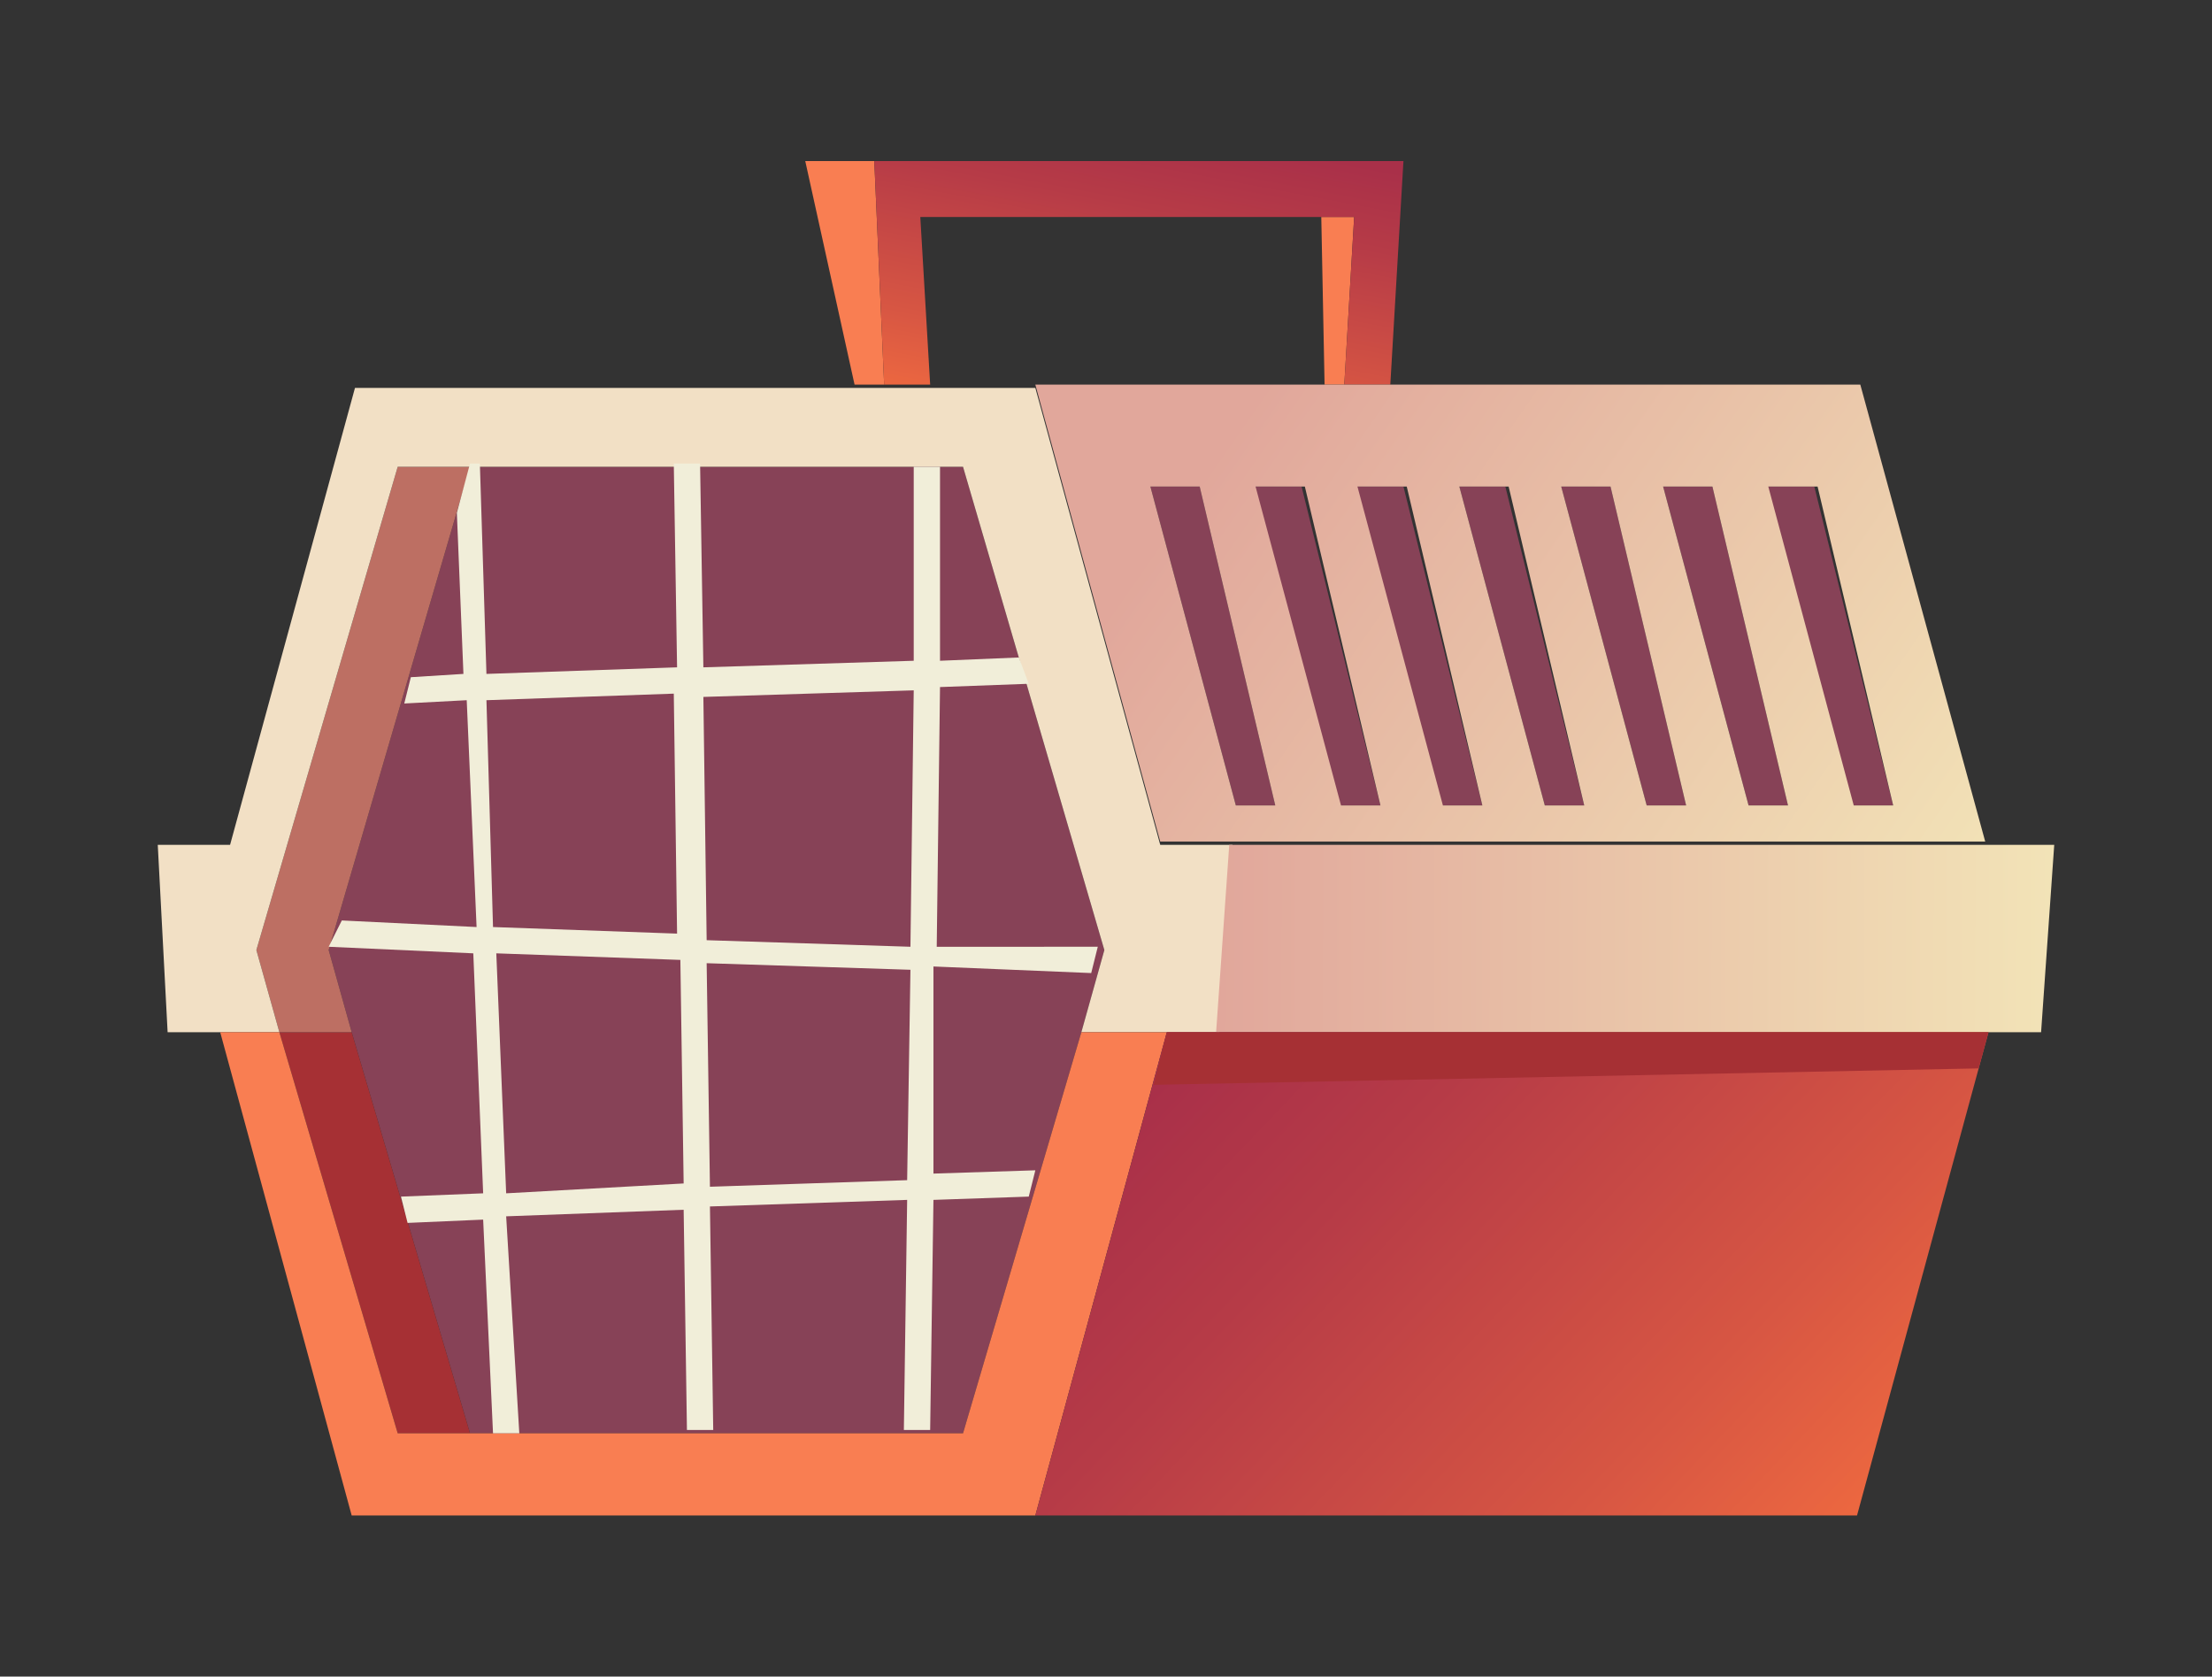 <svg xmlns="http://www.w3.org/2000/svg" xmlns:xlink="http://www.w3.org/1999/xlink" version="1.1" id="Layer_1" x="0px" y="0px" viewBox="0 0 67.3 51" style="enable-background:new 0 0 67.3 51;" xml:space="preserve">
<rect x="0" y="0" width="67.3" height="51" fill="#333333" stroke="none"/>
<style type="text/css">
	.crate01st0{fill:#F97E52;}
	.crate01st1{fill:url(#SVGID_1_);}
	.crate01st2{fill:#874257;}
	.crate01st3{fill:#A63034;}
	.crate01st4{fill:#BD6F63;}
	.crate01st5{fill:#F2E0C5;}
	.crate01st6{fill:url(#SVGID_2_);}
	.crate01st7{fill:url(#SVGID_3_);}
	.crate01st8{fill:url(#SVGID_4_);}
	.crate01st9{fill:#F1EED9;}
</style>
<g>
	<polygon class="crate01st0" points="41.2,6.6 40.9,11.7 40.3,11.7 40.2,6.6  "/>
	<polygon class="crate01st0" points="26.6,4.9 26.9,11.7 26,11.7 24.5,4.9  "/>
	<linearGradient id="SVGID_1_" gradientUnits="userSpaceOnUse" x1="33.264" y1="14.568" x2="35.298" y2="3.857">
		<stop offset="0" style="stop-color:#FA733E"/>
		<stop offset="0.363" style="stop-color:#D75643"/>
		<stop offset="0.775" style="stop-color:#B63B47"/>
		<stop offset="1" style="stop-color:#A93049"/>
	</linearGradient>
	<polygon class="crate01st1" points="42.7,4.9 42.3,11.7 40.9,11.7 41.2,6.6 40.2,6.6 28,6.6 28.3,11.7 26.9,11.7 26.6,4.9  "/>
	<polygon class="crate01st2" points="55.2,14.8 57.6,24.5 56.3,24.5 53.7,14.8  "/>
	<polygon class="crate01st2" points="52.1,14.8 54.4,24.5 53.2,24.5 50.6,14.8  "/>
	<polygon class="crate01st2" points="49,14.8 51.3,24.5 50.1,24.5 47.5,14.8  "/>
	<polygon class="crate01st2" points="45.8,14.8 48.2,24.5 47,24.5 44.4,14.8  "/>
	<polygon class="crate01st2" points="42.7,14.8 45.1,24.5 43.8,24.5 41.2,14.8  "/>
	<polygon class="crate01st2" points="39.6,14.8 42,24.5 40.7,24.5 38.1,14.8  "/>
	<polygon class="crate01st2" points="36.5,14.8 38.8,24.5 37.6,24.5 35,14.8  "/>
	<polygon class="crate01st2" points="29.3,14.2 33.6,28.9 32.9,31.4 29.3,43.6 14.3,43.6 10.7,31.4 10,28.9 14.3,14.2  "/>
	<path class="crate01st3" d="M10.7,31.4l3.6,12.2h-2.2L8.5,31.4C9.3,31.4,10.1,31.4,10.7,31.4z"/>
	<path class="crate01st4" d="M14.3,14.2L10,28.9l0.7,2.5c-0.6,0-1.4,0-2.2,0l-0.7-2.5l4.3-14.7H14.3z"/>
	<path class="crate01st5" d="M37.5,25.7l-0.4,5.7h-1.6c-0.9,0-1.8,0-2.6,0h0l0.7-2.5l-4.3-14.7h-15h-2.2L7.8,28.9l0.7,2.5c-1,0-1.8,0-1.8,0   H5.1l-0.3-5.7H7l3.8-13.9H26h1h1.3h3.2l3.8,13.9H37.5z"/>
	<path class="crate01st0" d="M35.5,31.4l-4,14.7H10.7l-4-14.7c0,0,0.8,0,1.8,0l3.6,12.2h2.2h15l3.6-12.2h0C33.7,31.4,34.6,31.4,35.5,31.4z"/>
	<linearGradient id="SVGID_2_" gradientUnits="userSpaceOnUse" x1="63.262" y1="28.542" x2="37.095" y2="28.474">
		<stop offset="0" style="stop-color:#F3E5B8"/>
		<stop offset="1" style="stop-color:#E1A79B"/>
	</linearGradient>
	<path class="crate01st6" d="M62.5,25.7l-0.4,5.7h-1.6c0,0-11.2,0-23.5,0l0.4-5.7h22.9H62.5z"/>
	<linearGradient id="SVGID_3_" gradientUnits="userSpaceOnUse" x1="58.136" y1="50.298" x2="37.527" y2="30.571">
		<stop offset="0" style="stop-color:#FA733E"/>
		<stop offset="0.363" style="stop-color:#D75643"/>
		<stop offset="0.775" style="stop-color:#B63B47"/>
		<stop offset="1" style="stop-color:#A93049"/>
	</linearGradient>
	<path class="crate01st7" d="M60.5,31.4l-4,14.7h-25l4-14.7h1.6C49.4,31.4,60.5,31.4,60.5,31.4z"/>
	<linearGradient id="SVGID_4_" gradientUnits="userSpaceOnUse" x1="60.267" y1="28.71" x2="37.625" y2="12.915">
		<stop offset="0" style="stop-color:#F3E5B8"/>
		<stop offset="1" style="stop-color:#E1A79B"/>
	</linearGradient>
	<path class="crate01st8" d="M56.6,11.7l3.8,13.9H37.5h-2.2l-3.8-13.9h8.8h0.6h1.4H56.6z M57.6,24.5l-2.3-9.7h-1.5l2.6,9.7H57.6z    M54.4,24.5l-2.3-9.7h-1.5l2.6,9.7H54.4z M51.3,24.5L49,14.8h-1.5l2.6,9.7H51.3z M48.2,24.5l-2.3-9.7h-1.5l2.6,9.7H48.2z    M45.1,24.5l-2.3-9.7h-1.5l2.6,9.7H45.1z M42,24.5l-2.3-9.7h-1.5l2.6,9.7H42z M38.8,24.5l-2.3-9.7H35l2.6,9.7H38.8z"/>
	<polygon class="crate01st3" points="35.5,31.4 60.5,31.4 60.2,32.5 35.1,33  "/>
	<path class="crate01st9" d="M28.5,28.8l0.1-7.9l2.7-0.1L31,20l-2.4,0.1l0-5.9h-0.8l0,5.9l-6.4,0.2l-0.1-6.2h-0.8l0.1,6.2l-5.8,0.2   l-0.2-6.4h-0.3l-0.4,1.5l0.2,4.9l-1.6,0.1l-0.2,0.8l1.9-0.1l0.3,6.9l-4.1-0.2L10,28.8l4.4,0.2l0.3,7.3l-2.5,0.1l0.2,0.8l2.3-0.1   l0.3,6.5h0.8L15.4,37l5.4-0.2l0.1,6.7h0.8l-0.1-6.8l6-0.2l-0.1,7h0.8l0.1-7l2.9-0.1l0.2-0.8l-3.1,0.1l0-6.3l4.8,0.2l0.2-0.8   L28.5,28.8z M14.8,21.3l5.7-0.2l0.1,7.3l-5.6-0.2L14.8,21.3z M15.4,36.3L15.1,29l5.6,0.2l0.1,6.8L15.4,36.3z M27.6,35.9l-6,0.2   l-0.1-6.8l6.2,0.2L27.6,35.9z M27.7,28.8l-6.2-0.2l-0.1-7.4l6.4-0.2L27.7,28.8z"/>
</g>
</svg>